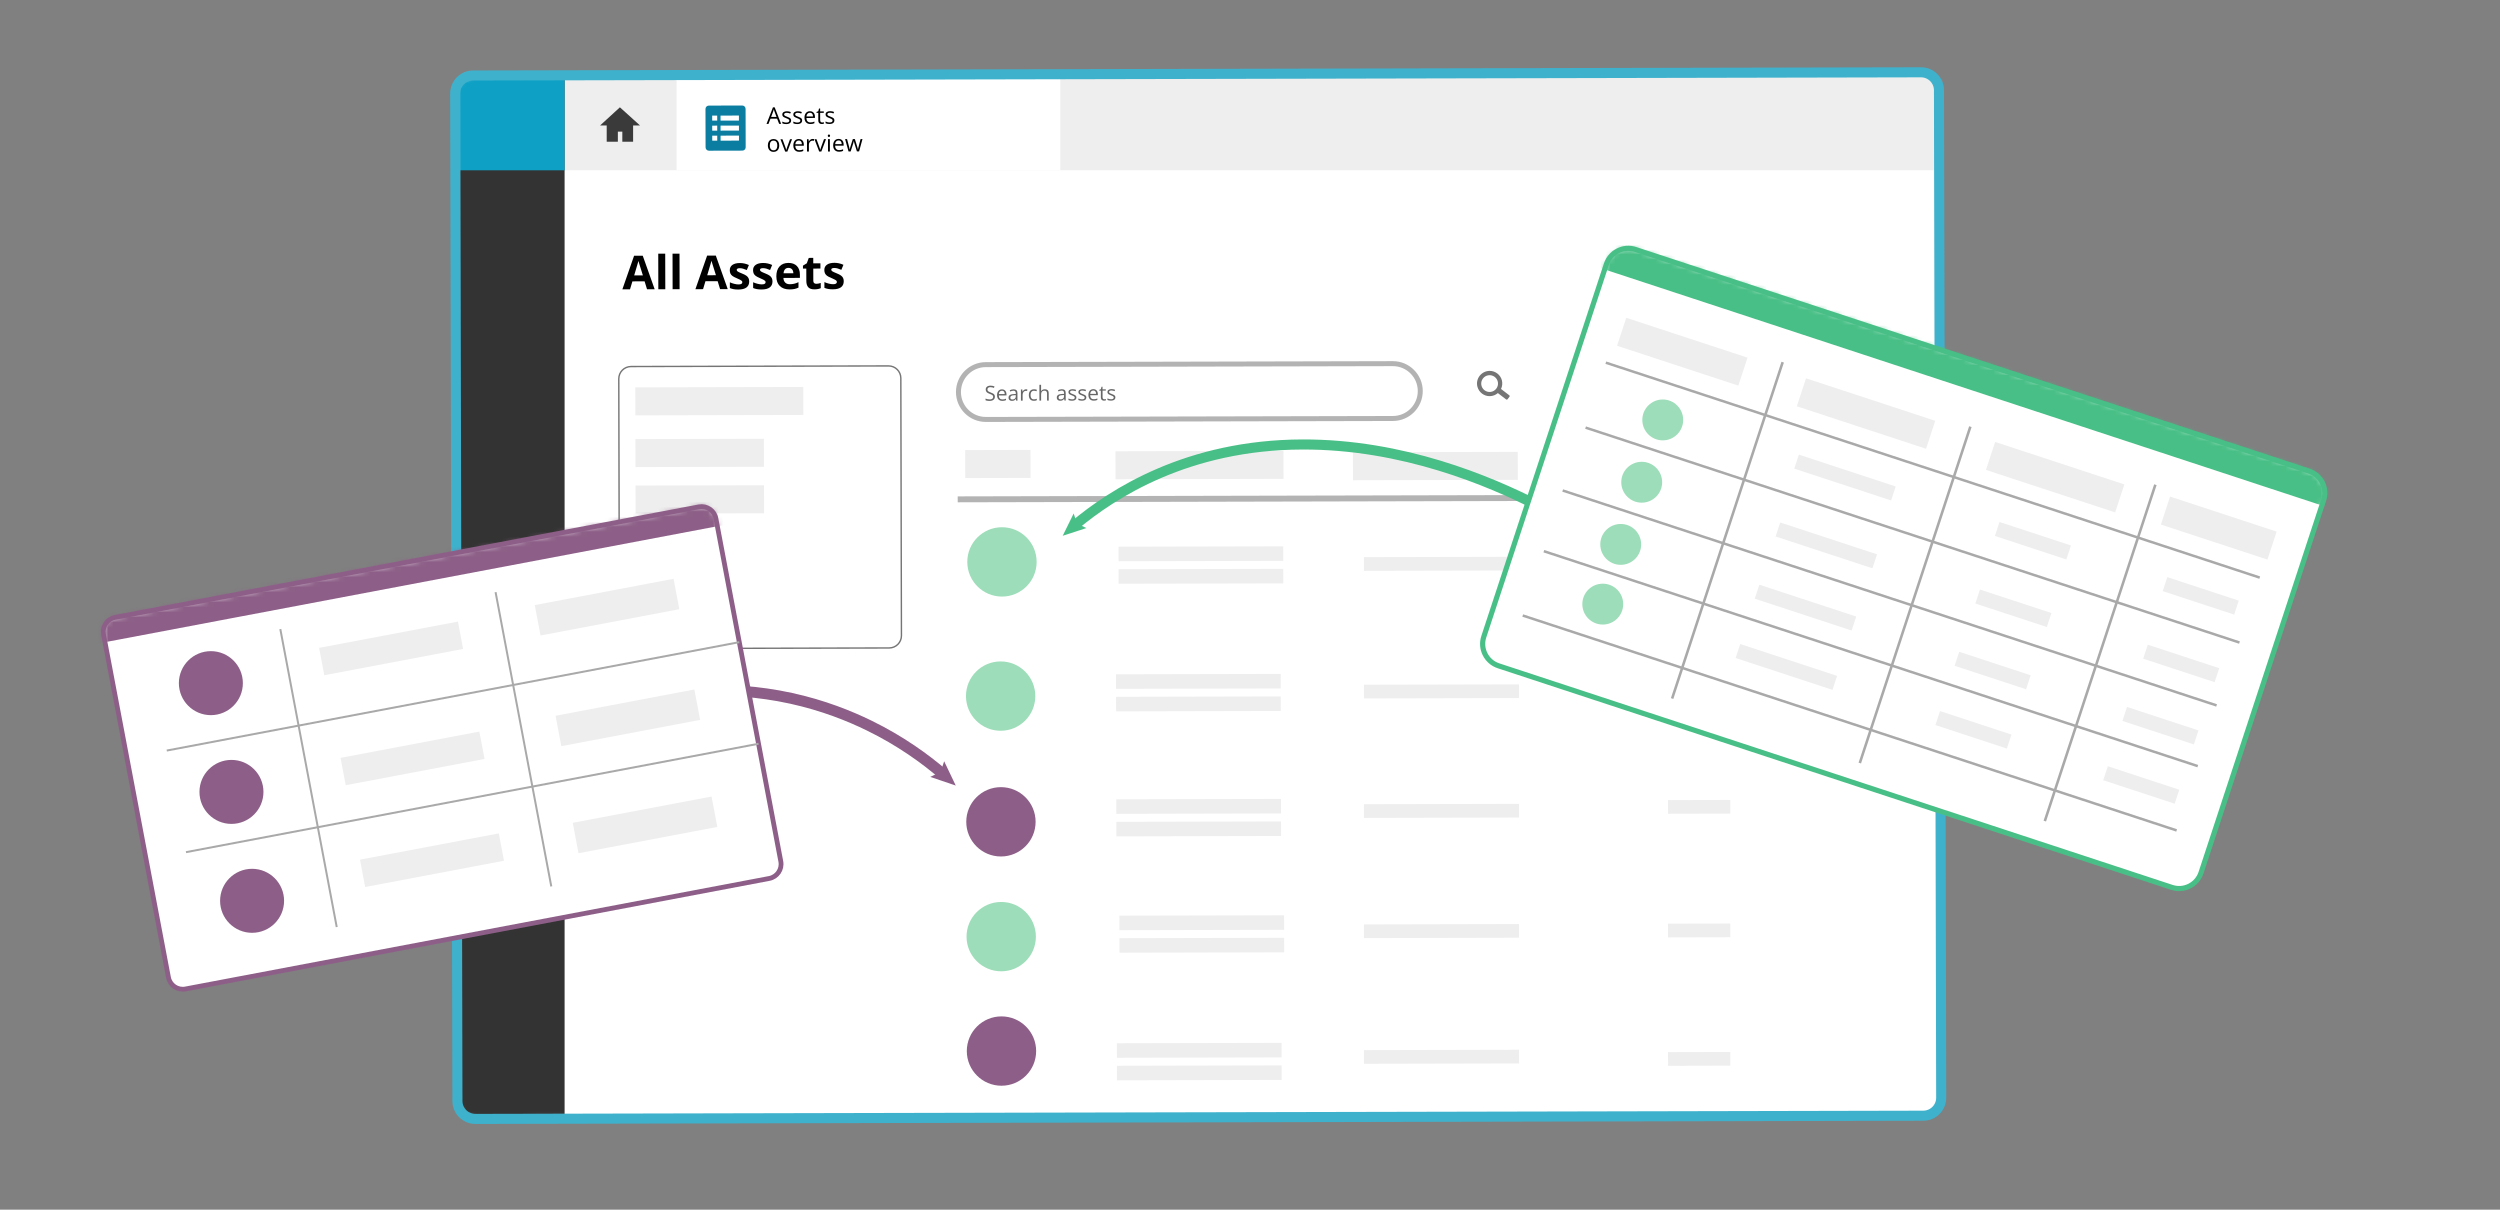 <svg width="496" height="240" viewBox="0 0 496 240" fill="none" xmlns="http://www.w3.org/2000/svg">
<rect x="0" y="0" width="496" height="240" fill="#808080" stroke="none"/>
<path d="M381.124 14.344L93.862 14.981C91.896 14.985 90.305 16.583 90.31 18.549L90.753 218.44C90.757 220.406 92.354 221.997 94.32 221.992L381.583 221.356C383.549 221.351 385.139 219.754 385.135 217.788L384.692 17.896C384.687 15.93 383.09 14.34 381.124 14.344Z" fill="white"/>
<mask id="mask0_2533_4315" style="mask-type:luminance" maskUnits="userSpaceOnUse" x="90" y="14" width="296" height="208">
<path d="M93.862 14.981L381.124 14.344C383.09 14.34 384.688 15.93 384.692 17.896L385.135 217.788C385.139 219.754 383.549 221.351 381.583 221.356L94.32 221.992C92.354 221.997 90.757 220.406 90.753 218.44L90.31 18.549C90.305 16.583 91.895 14.985 93.862 14.981Z" fill="white"/>
</mask>
<g mask="url(#mask0_2533_4315)">
<path d="M136.586 14.886L204.295 14.736C205.249 14.734 206.025 15.506 206.027 16.46L206.065 33.345L134.899 33.503L134.861 16.618C134.859 15.664 135.632 14.888 136.586 14.886Z" fill="white"/>
<path d="M470.22 15.184H111.658V33.771H470.22V15.184Z" fill="#EEEEEE"/>
<path d="M112.017 15.186H90.695V258.033H112.017V15.186Z" fill="#333333"/>
<path d="M112.017 15.2H90.695V33.787H112.017V15.2Z" fill="#0EA0C5"/>
<path d="M210.366 15.184H134.234V33.772H210.366V15.184Z" fill="white"/>
<path d="M120.37 23.837V28.118H122.583V26.116H123.468V28.118H124.078H125.608V23.837H120.37Z" fill="#3A3A3A"/>
<path d="M120.602 24.897H119.051L122.989 21.29L126.982 24.897H120.602Z" fill="#3A3A3A"/>
</g>
<path d="M381.124 14.344L93.862 14.981C91.896 14.985 90.305 16.583 90.31 18.549L90.753 218.44C90.757 220.406 92.354 221.997 94.32 221.992L381.583 221.356C383.549 221.351 385.139 219.754 385.135 217.788L384.692 17.896C384.687 15.93 383.09 14.34 381.124 14.344Z" stroke="#3EB1CC" stroke-width="2" stroke-miterlimit="10"/>
<mask id="mask1_2533_4315" style="mask-type:luminance" maskUnits="userSpaceOnUse" x="90" y="12" width="293" height="210">
<path d="M382.277 12L90.213 12.698L90.711 221.117L382.776 220.419L382.277 12Z" fill="white"/>
</mask>
<g mask="url(#mask1_2533_4315)">
<path opacity="0.9" d="M122.198 124.744C122.785 124.744 123.261 124.268 123.261 123.68C123.261 123.093 122.785 122.617 122.198 122.617C121.61 122.617 121.134 123.093 121.134 123.68C121.134 124.268 121.61 124.744 122.198 124.744Z" fill="white"/>
<path opacity="0.9" d="M125.15 124.737C125.737 124.737 126.213 124.261 126.213 123.673C126.213 123.086 125.737 122.609 125.15 122.609C124.562 122.609 124.086 123.086 124.086 123.673C124.086 124.261 124.562 124.737 125.15 124.737Z" fill="white"/>
<path opacity="0.9" d="M122.204 127.499C122.792 127.499 123.268 127.023 123.268 126.435C123.268 125.848 122.792 125.372 122.204 125.372C121.617 125.372 121.141 125.848 121.141 126.435C121.141 127.023 121.617 127.499 122.204 127.499Z" fill="white"/>
<path opacity="0.9" d="M125.157 127.492C125.744 127.492 126.22 127.016 126.22 126.429C126.22 125.841 125.744 125.365 125.157 125.365C124.569 125.365 124.093 125.841 124.093 126.429C124.093 127.016 124.569 127.492 125.157 127.492Z" fill="white"/>
<path opacity="0.9" d="M122.211 130.491C122.799 130.491 123.275 130.015 123.275 129.427C123.275 128.84 122.799 128.364 122.211 128.364C121.624 128.364 121.147 128.84 121.147 129.427C121.147 130.015 121.624 130.491 122.211 130.491Z" fill="white"/>
<path opacity="0.9" d="M125.162 130.484C125.75 130.484 126.226 130.008 126.226 129.42C126.226 128.833 125.75 128.356 125.162 128.356C124.575 128.356 124.099 128.833 124.099 129.42C124.099 130.008 124.575 130.484 125.162 130.484Z" fill="white"/>
<path opacity="0.9" d="M122.218 133.265C122.806 133.265 123.282 132.789 123.282 132.201C123.282 131.614 122.806 131.137 122.218 131.137C121.631 131.137 121.154 131.614 121.154 132.201C121.154 132.789 121.631 133.265 122.218 133.265Z" fill="white"/>
<path opacity="0.9" d="M125.169 133.258C125.757 133.258 126.233 132.782 126.233 132.194C126.233 131.607 125.757 131.131 125.169 131.131C124.582 131.131 124.105 131.607 124.105 132.194C124.105 132.782 124.582 133.258 125.169 133.258Z" fill="white"/>
<path opacity="0.9" d="M121.223 158.227C121.81 158.227 122.287 157.751 122.287 157.163C122.287 156.576 121.81 156.099 121.223 156.099C120.635 156.099 120.159 156.576 120.159 157.163C120.159 157.751 120.635 158.227 121.223 158.227Z" fill="white"/>
<path opacity="0.9" d="M124.175 158.22C124.763 158.22 125.239 157.743 125.239 157.156C125.239 156.568 124.763 156.092 124.175 156.092C123.588 156.092 123.111 156.568 123.111 157.156C123.111 157.743 123.588 158.22 124.175 158.22Z" fill="white"/>
<path opacity="0.9" d="M121.229 160.982C121.816 160.982 122.293 160.506 122.293 159.918C122.293 159.331 121.816 158.854 121.229 158.854C120.641 158.854 120.165 159.331 120.165 159.918C120.165 160.506 120.641 160.982 121.229 160.982Z" fill="white"/>
<path opacity="0.9" d="M124.181 160.975C124.768 160.975 125.245 160.499 125.245 159.911C125.245 159.324 124.768 158.847 124.181 158.847C123.593 158.847 123.117 159.324 123.117 159.911C123.117 160.499 123.593 160.975 124.181 160.975Z" fill="white"/>
<path opacity="0.9" d="M121.237 163.974C121.824 163.974 122.3 163.497 122.3 162.91C122.3 162.322 121.824 161.846 121.237 161.846C120.649 161.846 120.173 162.322 120.173 162.91C120.173 163.497 120.649 163.974 121.237 163.974Z" fill="white"/>
<path opacity="0.9" d="M124.189 163.967C124.776 163.967 125.253 163.49 125.253 162.903C125.253 162.315 124.776 161.839 124.189 161.839C123.601 161.839 123.125 162.315 123.125 162.903C123.125 163.49 123.601 163.967 124.189 163.967Z" fill="white"/>
<path opacity="0.9" d="M121.243 166.748C121.831 166.748 122.307 166.272 122.307 165.684C122.307 165.097 121.831 164.621 121.243 164.621C120.656 164.621 120.18 165.097 120.18 165.684C120.18 166.272 120.656 166.748 121.243 166.748Z" fill="white"/>
<path opacity="0.9" d="M124.196 166.741C124.783 166.741 125.259 166.265 125.259 165.677C125.259 165.09 124.783 164.614 124.196 164.614C123.608 164.614 123.132 165.09 123.132 165.677C123.132 166.265 123.608 166.741 124.196 166.741Z" fill="white"/>
<path d="M176.285 72.598L125.197 72.72C123.852 72.723 122.765 73.815 122.768 75.159L122.89 126.248C122.893 127.592 123.985 128.679 125.33 128.676L176.418 128.555C177.763 128.552 178.85 127.459 178.846 126.115L178.725 75.026C178.722 73.682 177.63 72.595 176.285 72.598Z" stroke="#757575" stroke-width="0.284" stroke-miterlimit="10"/>
<path d="M195.584 72.34L276.329 72.148C279.333 72.141 281.774 74.571 281.782 77.575C281.789 80.58 279.359 83.021 276.355 83.028L195.61 83.219C192.606 83.227 190.164 80.797 190.157 77.793C190.15 74.788 192.58 72.347 195.584 72.34Z" stroke="#B3B3B3" stroke-width="0.99" stroke-miterlimit="10"/>
<path d="M128.372 57.396L127.888 55.819L125.47 55.824L124.993 57.404L123.478 57.407L125.802 50.743L127.522 50.739L129.887 57.392L128.372 57.396ZM127.549 54.64C127.101 53.211 126.849 52.402 126.792 52.215C126.736 52.028 126.696 51.88 126.671 51.771C126.572 52.158 126.289 53.116 125.821 54.644L127.549 54.64V54.64Z" fill="black"/>
<path d="M131.996 57.388L130.613 57.391L130.596 50.332L131.979 50.329L131.996 57.388Z" fill="black"/>
<path d="M134.831 57.381L133.447 57.384L133.431 50.325L134.814 50.322L134.831 57.381Z" fill="black"/>
<path d="M142.865 57.362L142.381 55.784L139.963 55.79L139.486 57.37L137.971 57.373L140.296 50.708L142.015 50.704L144.38 57.358L142.865 57.361V57.362ZM142.042 54.606C141.594 53.176 141.342 52.368 141.285 52.181C141.229 51.993 141.189 51.845 141.164 51.736C141.065 52.123 140.781 53.081 140.313 54.609L142.042 54.605V54.606Z" fill="black"/>
<path d="M148.641 55.842C148.642 56.362 148.462 56.759 148.101 57.032C147.741 57.305 147.2 57.442 146.481 57.444C146.112 57.445 145.797 57.421 145.537 57.371C145.277 57.322 145.033 57.249 144.806 57.153L144.804 56.01C145.061 56.13 145.351 56.231 145.673 56.312C145.995 56.393 146.279 56.433 146.524 56.433C147.026 56.432 147.276 56.286 147.276 55.995C147.276 55.887 147.242 55.798 147.175 55.73C147.109 55.663 146.994 55.586 146.83 55.5C146.667 55.414 146.449 55.314 146.176 55.2C145.786 55.037 145.499 54.887 145.316 54.748C145.132 54.61 144.999 54.45 144.915 54.27C144.832 54.091 144.79 53.869 144.789 53.606C144.788 53.156 144.962 52.807 145.31 52.559C145.659 52.312 146.154 52.188 146.795 52.186C147.406 52.185 148.001 52.316 148.579 52.581L148.164 53.58C147.91 53.472 147.672 53.383 147.451 53.314C147.23 53.245 147.005 53.211 146.775 53.212C146.367 53.212 146.163 53.324 146.163 53.544C146.163 53.668 146.23 53.775 146.362 53.866C146.493 53.956 146.782 54.09 147.227 54.267C147.623 54.427 147.914 54.576 148.098 54.714C148.283 54.853 148.42 55.013 148.508 55.194C148.596 55.375 148.64 55.592 148.641 55.842L148.641 55.842Z" fill="black"/>
<path d="M153.259 55.831C153.26 56.351 153.08 56.748 152.72 57.021C152.359 57.294 151.819 57.432 151.099 57.433C150.73 57.434 150.415 57.41 150.155 57.36C149.895 57.311 149.651 57.239 149.424 57.142L149.422 55.999C149.679 56.12 149.969 56.22 150.291 56.301C150.613 56.382 150.897 56.422 151.142 56.422C151.644 56.421 151.895 56.275 151.894 55.985C151.894 55.876 151.86 55.787 151.794 55.719C151.727 55.652 151.612 55.575 151.448 55.489C151.285 55.403 151.067 55.303 150.794 55.189C150.404 55.027 150.117 54.876 149.934 54.737C149.75 54.599 149.617 54.44 149.533 54.26C149.45 54.08 149.408 53.858 149.407 53.595C149.406 53.145 149.58 52.796 149.929 52.549C150.277 52.301 150.772 52.177 151.413 52.175C152.024 52.174 152.619 52.306 153.197 52.57L152.782 53.569C152.528 53.461 152.29 53.373 152.069 53.303C151.848 53.234 151.623 53.2 151.393 53.201C150.985 53.202 150.781 53.313 150.782 53.533C150.782 53.657 150.848 53.764 150.98 53.855C151.111 53.946 151.4 54.079 151.845 54.257C152.241 54.416 152.532 54.565 152.717 54.704C152.901 54.843 153.038 55.002 153.126 55.184C153.214 55.365 153.258 55.581 153.259 55.832V55.831H153.259Z" fill="black"/>
<path d="M156.637 57.42C155.821 57.422 155.182 57.198 154.722 56.748C154.261 56.299 154.029 55.661 154.027 54.836C154.025 53.986 154.236 53.328 154.66 52.863C155.084 52.398 155.671 52.164 156.421 52.162C157.138 52.161 157.696 52.364 158.096 52.771C158.497 53.178 158.697 53.742 158.699 54.461L158.701 55.133L155.43 55.141C155.446 55.534 155.564 55.84 155.782 56.061C156 56.281 156.306 56.391 156.699 56.39C157.004 56.389 157.293 56.357 157.565 56.292C157.837 56.228 158.121 56.126 158.417 55.986L158.42 57.057C158.178 57.179 157.92 57.269 157.645 57.329C157.37 57.389 157.034 57.419 156.638 57.42H156.637ZM156.432 53.147C156.139 53.148 155.909 53.242 155.743 53.428C155.577 53.614 155.483 53.878 155.459 54.22L157.401 54.215C157.394 53.874 157.304 53.61 157.131 53.425C156.958 53.239 156.725 53.147 156.432 53.147H156.432Z" fill="black"/>
<path d="M161.965 56.305C162.206 56.304 162.497 56.251 162.835 56.144L162.838 57.174C162.493 57.329 162.07 57.407 161.568 57.408C161.015 57.409 160.611 57.27 160.358 56.991C160.105 56.712 159.978 56.293 159.976 55.733L159.97 53.288L159.308 53.29L159.307 52.705L160.067 52.24L160.464 51.168L161.349 51.166L161.351 52.246L162.771 52.243L162.774 53.282L161.354 53.285L161.36 55.73C161.36 55.926 161.416 56.071 161.526 56.165C161.637 56.258 161.783 56.305 161.965 56.304V56.305Z" fill="black"/>
<path d="M167.398 55.797C167.4 56.318 167.22 56.714 166.859 56.987C166.498 57.261 165.958 57.398 165.238 57.4C164.87 57.4 164.555 57.376 164.295 57.327C164.035 57.278 163.791 57.205 163.564 57.109L163.561 55.965C163.819 56.086 164.109 56.187 164.431 56.267C164.753 56.348 165.037 56.389 165.282 56.388C165.783 56.387 166.034 56.241 166.034 55.951C166.034 55.842 166 55.754 165.933 55.686C165.867 55.618 165.751 55.541 165.588 55.455C165.425 55.369 165.206 55.269 164.934 55.155C164.543 54.993 164.257 54.842 164.073 54.704C163.89 54.565 163.757 54.406 163.673 54.226C163.59 54.046 163.548 53.825 163.547 53.562C163.546 53.111 163.72 52.762 164.068 52.515C164.417 52.268 164.912 52.143 165.553 52.142C166.164 52.141 166.759 52.272 167.337 52.537L166.922 53.536C166.668 53.428 166.43 53.339 166.209 53.27C165.988 53.201 165.763 53.166 165.533 53.167C165.125 53.168 164.921 53.279 164.921 53.499C164.921 53.623 164.988 53.73 165.119 53.821C165.251 53.912 165.539 54.045 165.984 54.223C166.381 54.382 166.671 54.531 166.856 54.67C167.041 54.809 167.178 54.968 167.266 55.15C167.354 55.331 167.398 55.547 167.399 55.798L167.398 55.797Z" fill="black"/>
<path d="M197.385 78.716C197.385 78.891 197.342 79.04 197.256 79.163C197.169 79.286 197.048 79.38 196.892 79.445C196.736 79.51 196.553 79.543 196.341 79.543C196.23 79.543 196.124 79.539 196.024 79.528C195.925 79.518 195.833 79.502 195.75 79.483C195.667 79.463 195.593 79.438 195.53 79.409L195.529 79.079C195.63 79.121 195.754 79.159 195.899 79.195C196.044 79.23 196.196 79.247 196.355 79.247C196.503 79.247 196.628 79.227 196.73 79.187C196.832 79.147 196.91 79.089 196.963 79.015C197.016 78.94 197.042 78.85 197.042 78.745C197.042 78.644 197.019 78.56 196.975 78.492C196.93 78.424 196.856 78.363 196.753 78.307C196.65 78.251 196.51 78.192 196.332 78.129C196.207 78.085 196.097 78.037 196.001 77.984C195.905 77.931 195.825 77.871 195.76 77.804C195.696 77.737 195.647 77.659 195.613 77.57C195.58 77.481 195.564 77.38 195.563 77.266C195.563 77.108 195.603 76.973 195.682 76.861C195.762 76.748 195.873 76.662 196.015 76.601C196.156 76.541 196.32 76.511 196.504 76.51C196.661 76.51 196.807 76.525 196.941 76.554C197.075 76.583 197.197 76.623 197.309 76.672L197.203 76.967C197.097 76.923 196.984 76.886 196.865 76.857C196.746 76.828 196.623 76.813 196.497 76.813C196.37 76.813 196.264 76.832 196.177 76.869C196.09 76.907 196.024 76.959 195.978 77.026C195.933 77.094 195.91 77.174 195.911 77.267C195.911 77.37 195.933 77.457 195.977 77.525C196.021 77.593 196.091 77.654 196.187 77.707C196.283 77.76 196.411 77.815 196.57 77.873C196.744 77.935 196.891 78.002 197.012 78.072C197.134 78.142 197.226 78.229 197.29 78.33C197.353 78.431 197.385 78.56 197.385 78.716H197.385V78.716Z" fill="#666666"/>
<path d="M198.784 77.245C198.973 77.245 199.134 77.286 199.269 77.369C199.404 77.453 199.507 77.569 199.579 77.719C199.651 77.869 199.687 78.044 199.687 78.244L199.688 78.453L198.16 78.456C198.165 78.716 198.23 78.913 198.355 79.049C198.481 79.184 198.657 79.252 198.884 79.251C199.024 79.251 199.148 79.238 199.256 79.212C199.363 79.186 199.475 79.148 199.59 79.098L199.591 79.393C199.479 79.443 199.369 79.48 199.259 79.503C199.149 79.526 199.02 79.538 198.871 79.538C198.658 79.538 198.473 79.496 198.314 79.409C198.156 79.323 198.033 79.195 197.945 79.028C197.857 78.86 197.813 78.654 197.813 78.41C197.812 78.172 197.851 77.966 197.931 77.792C198.011 77.617 198.124 77.483 198.269 77.388C198.415 77.294 198.587 77.246 198.785 77.246L198.784 77.245ZM198.781 77.52C198.602 77.52 198.459 77.579 198.353 77.697C198.247 77.814 198.184 77.977 198.165 78.187L199.335 78.184C199.334 78.053 199.313 77.937 199.273 77.837C199.233 77.737 199.172 77.659 199.091 77.603C199.011 77.547 198.907 77.519 198.781 77.52Z" fill="#666666"/>
<path d="M201.08 77.244C201.344 77.243 201.54 77.302 201.668 77.42C201.796 77.538 201.86 77.727 201.861 77.987L201.865 79.49L201.62 79.491L201.555 79.164H201.539C201.477 79.245 201.413 79.312 201.346 79.367C201.278 79.421 201.201 79.463 201.113 79.491C201.025 79.519 200.917 79.532 200.789 79.533C200.655 79.533 200.535 79.51 200.431 79.463C200.326 79.416 200.244 79.345 200.184 79.25C200.124 79.154 200.094 79.034 200.094 78.887C200.093 78.666 200.18 78.496 200.355 78.378C200.529 78.259 200.796 78.194 201.154 78.182L201.535 78.165V78.03C201.534 77.839 201.493 77.705 201.411 77.629C201.328 77.552 201.213 77.514 201.063 77.514C200.947 77.514 200.837 77.532 200.733 77.566C200.628 77.6 200.528 77.64 200.434 77.686L200.331 77.431C200.43 77.38 200.544 77.336 200.673 77.299C200.802 77.263 200.938 77.245 201.081 77.244H201.08ZM201.531 78.401L201.194 78.416C200.918 78.428 200.724 78.473 200.611 78.553C200.498 78.632 200.442 78.745 200.443 78.89C200.443 79.017 200.481 79.11 200.558 79.171C200.635 79.231 200.737 79.261 200.863 79.261C201.059 79.26 201.22 79.206 201.345 79.096C201.47 78.987 201.532 78.823 201.531 78.605V78.401H201.531Z" fill="#666666"/>
<path d="M203.555 77.234C203.599 77.234 203.646 77.236 203.694 77.241C203.742 77.246 203.785 77.252 203.823 77.26L203.781 77.57C203.745 77.561 203.704 77.554 203.66 77.549C203.616 77.543 203.574 77.541 203.535 77.541C203.446 77.541 203.362 77.559 203.284 77.595C203.205 77.631 203.136 77.682 203.077 77.749C203.018 77.816 202.972 77.896 202.939 77.989C202.905 78.083 202.889 78.187 202.889 78.301L202.892 79.488L202.555 79.489L202.55 77.277L202.828 77.276L202.865 77.684H202.88C202.925 77.601 202.98 77.526 203.045 77.458C203.109 77.39 203.184 77.336 203.269 77.296C203.355 77.255 203.449 77.234 203.555 77.234Z" fill="#666666"/>
<path d="M205.13 79.523C204.93 79.523 204.755 79.483 204.603 79.401C204.451 79.32 204.332 79.195 204.247 79.027C204.162 78.859 204.118 78.647 204.118 78.392C204.118 78.124 204.162 77.905 204.251 77.734C204.34 77.564 204.463 77.438 204.62 77.355C204.777 77.272 204.956 77.231 205.157 77.231C205.267 77.231 205.374 77.241 205.477 77.263C205.58 77.285 205.664 77.313 205.73 77.347L205.63 77.627C205.563 77.601 205.485 77.577 205.396 77.555C205.308 77.534 205.226 77.524 205.149 77.524C204.996 77.524 204.868 77.557 204.767 77.624C204.666 77.69 204.59 77.787 204.54 77.915C204.489 78.043 204.464 78.2 204.465 78.387C204.465 78.566 204.49 78.718 204.54 78.845C204.589 78.971 204.663 79.067 204.761 79.134C204.858 79.2 204.98 79.233 205.127 79.233C205.244 79.233 205.35 79.22 205.444 79.195C205.538 79.17 205.623 79.14 205.7 79.106L205.7 79.405C205.626 79.443 205.544 79.472 205.453 79.493C205.363 79.513 205.255 79.523 205.13 79.524V79.523H205.13Z" fill="#666666"/>
<path d="M206.551 76.339L206.553 77.277C206.553 77.331 206.552 77.385 206.55 77.44C206.547 77.494 206.543 77.544 206.536 77.59H206.559C206.604 77.512 206.662 77.446 206.733 77.393C206.803 77.34 206.883 77.299 206.973 77.272C207.063 77.244 207.159 77.23 207.26 77.23C207.438 77.23 207.586 77.257 207.705 77.313C207.824 77.37 207.914 77.457 207.974 77.575C208.034 77.694 208.064 77.847 208.065 78.035L208.068 79.476L207.737 79.476L207.734 78.058C207.734 77.874 207.691 77.736 207.607 77.645C207.523 77.553 207.393 77.508 207.22 77.508C207.056 77.508 206.925 77.54 206.828 77.603C206.73 77.666 206.661 77.758 206.619 77.879C206.577 78 206.556 78.149 206.556 78.324L206.559 79.48L206.224 79.481L206.217 76.341L206.552 76.34L206.551 76.339Z" fill="#666666"/>
<path d="M210.653 77.221C210.917 77.221 211.113 77.28 211.241 77.397C211.369 77.516 211.434 77.705 211.434 77.964L211.438 79.468H211.194L211.128 79.141H211.112C211.05 79.222 210.986 79.29 210.919 79.345C210.851 79.399 210.774 79.441 210.686 79.468C210.598 79.496 210.49 79.51 210.362 79.51C210.228 79.51 210.108 79.487 210.004 79.441C209.9 79.394 209.817 79.323 209.758 79.227C209.697 79.132 209.667 79.011 209.667 78.864C209.666 78.644 209.753 78.474 209.928 78.355C210.103 78.236 210.369 78.171 210.727 78.16L211.108 78.143V78.007C211.107 77.817 211.066 77.683 210.984 77.606C210.902 77.53 210.786 77.492 210.637 77.492C210.521 77.492 210.411 77.51 210.306 77.543C210.201 77.577 210.102 77.617 210.007 77.663L209.904 77.409C210.003 77.357 210.117 77.313 210.247 77.277C210.376 77.24 210.511 77.222 210.654 77.221H210.653ZM211.104 78.379L210.767 78.394C210.492 78.405 210.297 78.451 210.184 78.53C210.072 78.61 210.016 78.722 210.016 78.868C210.016 78.994 210.055 79.088 210.131 79.148C210.208 79.209 210.31 79.238 210.436 79.238C210.633 79.238 210.793 79.183 210.918 79.073C211.043 78.964 211.105 78.8 211.105 78.583V78.379H211.104Z" fill="#666666"/>
<path d="M213.557 78.857C213.557 78.999 213.522 79.117 213.452 79.213C213.381 79.31 213.28 79.382 213.149 79.431C213.018 79.48 212.862 79.504 212.68 79.505C212.526 79.505 212.392 79.494 212.279 79.47C212.166 79.446 212.067 79.411 211.982 79.367L211.981 79.059C212.072 79.103 212.18 79.143 212.305 79.179C212.43 79.215 212.558 79.233 212.688 79.233C212.879 79.233 213.018 79.201 213.104 79.139C213.19 79.077 213.233 78.993 213.232 78.886C213.232 78.826 213.215 78.772 213.18 78.726C213.146 78.68 213.089 78.635 213.008 78.591C212.927 78.548 212.815 78.5 212.672 78.448C212.531 78.394 212.409 78.341 212.306 78.288C212.203 78.235 212.123 78.171 212.067 78.094C212.011 78.018 211.983 77.918 211.983 77.796C211.983 77.609 212.058 77.465 212.209 77.364C212.36 77.263 212.558 77.213 212.805 77.212C212.938 77.212 213.063 77.225 213.179 77.251C213.296 77.277 213.404 77.312 213.505 77.356L213.393 77.625C213.302 77.586 213.204 77.553 213.1 77.527C212.997 77.5 212.891 77.487 212.783 77.487C212.629 77.487 212.51 77.513 212.427 77.565C212.345 77.616 212.303 77.686 212.304 77.775C212.304 77.844 212.323 77.9 212.362 77.944C212.4 77.989 212.462 78.03 212.547 78.069C212.632 78.108 212.744 78.153 212.882 78.205C213.021 78.256 213.141 78.308 213.242 78.363C213.343 78.417 213.421 78.483 213.475 78.56C213.53 78.637 213.558 78.736 213.558 78.857L213.557 78.857Z" fill="#666666"/>
<path d="M215.528 78.852C215.528 78.994 215.493 79.113 215.422 79.209C215.352 79.305 215.251 79.378 215.12 79.427C214.989 79.475 214.833 79.5 214.651 79.5C214.496 79.501 214.362 79.489 214.25 79.465C214.137 79.441 214.038 79.407 213.953 79.363L213.952 79.054C214.042 79.098 214.15 79.138 214.275 79.174C214.401 79.21 214.529 79.228 214.659 79.228C214.85 79.228 214.988 79.196 215.074 79.134C215.161 79.072 215.203 78.988 215.203 78.882C215.203 78.821 215.185 78.767 215.151 78.721C215.117 78.675 215.059 78.63 214.978 78.586C214.897 78.543 214.786 78.495 214.643 78.443C214.502 78.389 214.379 78.336 214.276 78.284C214.173 78.23 214.094 78.166 214.038 78.089C213.982 78.013 213.954 77.913 213.953 77.791C213.953 77.604 214.028 77.46 214.179 77.359C214.33 77.259 214.529 77.208 214.775 77.208C214.908 77.208 215.033 77.22 215.15 77.246C215.266 77.272 215.375 77.307 215.476 77.352L215.364 77.62C215.272 77.581 215.174 77.549 215.071 77.522C214.967 77.495 214.862 77.482 214.754 77.482C214.599 77.482 214.481 77.508 214.398 77.559C214.316 77.611 214.274 77.681 214.274 77.77C214.274 77.838 214.294 77.895 214.332 77.939C214.371 77.984 214.432 78.025 214.518 78.064C214.602 78.103 214.714 78.148 214.853 78.2C214.991 78.251 215.111 78.304 215.212 78.358C215.313 78.412 215.391 78.478 215.446 78.555C215.501 78.632 215.528 78.731 215.529 78.852L215.528 78.852Z" fill="#666666"/>
<path d="M216.912 77.202C217.101 77.202 217.262 77.243 217.397 77.326C217.532 77.409 217.635 77.526 217.707 77.676C217.778 77.825 217.815 78.001 217.815 78.201L217.816 78.409L216.288 78.412C216.293 78.672 216.358 78.87 216.483 79.005C216.609 79.141 216.785 79.208 217.012 79.208C217.152 79.208 217.276 79.194 217.383 79.168C217.491 79.143 217.603 79.105 217.718 79.055L217.719 79.349C217.607 79.4 217.497 79.436 217.387 79.459C217.277 79.482 217.148 79.494 216.999 79.494C216.786 79.495 216.601 79.452 216.442 79.366C216.284 79.279 216.161 79.152 216.073 78.984C215.985 78.816 215.941 78.611 215.94 78.367C215.94 78.129 215.979 77.923 216.059 77.748C216.139 77.574 216.251 77.439 216.397 77.345C216.543 77.25 216.715 77.203 216.913 77.203L216.912 77.202ZM216.909 77.477C216.73 77.477 216.588 77.536 216.482 77.653C216.375 77.77 216.313 77.934 216.293 78.144L217.463 78.141C217.462 78.01 217.441 77.894 217.401 77.793C217.361 77.693 217.301 77.615 217.22 77.56C217.139 77.504 217.036 77.477 216.909 77.477Z" fill="#666666"/>
<path d="M219.101 79.215C219.156 79.215 219.213 79.21 219.27 79.201C219.328 79.191 219.375 79.18 219.412 79.166L219.412 79.427C219.373 79.444 219.319 79.459 219.25 79.471C219.18 79.484 219.113 79.49 219.047 79.49C218.93 79.49 218.824 79.47 218.728 79.429C218.632 79.388 218.556 79.319 218.499 79.221C218.441 79.123 218.412 78.987 218.412 78.813L218.409 77.502L218.094 77.502V77.339L218.41 77.207L218.542 76.726H218.744L218.745 77.239L219.393 77.237L219.394 77.499L218.746 77.501L218.749 78.803C218.749 78.941 218.781 79.045 218.846 79.113C218.91 79.182 218.995 79.216 219.101 79.215H219.101Z" fill="#666666"/>
<path d="M221.29 78.839C221.29 78.98 221.256 79.099 221.185 79.195C221.115 79.292 221.014 79.364 220.883 79.413C220.752 79.462 220.595 79.486 220.414 79.487C220.259 79.487 220.125 79.476 220.012 79.452C219.899 79.428 219.8 79.393 219.715 79.349L219.715 79.041C219.805 79.085 219.913 79.125 220.038 79.161C220.163 79.197 220.291 79.215 220.422 79.215C220.613 79.214 220.751 79.183 220.837 79.121C220.923 79.059 220.966 78.975 220.966 78.868C220.966 78.808 220.948 78.754 220.914 78.708C220.88 78.662 220.822 78.617 220.741 78.573C220.66 78.53 220.549 78.482 220.406 78.43C220.264 78.376 220.142 78.323 220.039 78.27C219.936 78.217 219.857 78.153 219.801 78.076C219.745 77.999 219.716 77.9 219.716 77.778C219.716 77.591 219.791 77.447 219.942 77.346C220.093 77.246 220.292 77.195 220.538 77.194C220.671 77.194 220.796 77.207 220.913 77.233C221.029 77.259 221.138 77.294 221.239 77.338L221.127 77.607C221.035 77.568 220.937 77.535 220.834 77.509C220.73 77.482 220.624 77.469 220.517 77.469C220.362 77.469 220.243 77.495 220.161 77.547C220.078 77.598 220.037 77.668 220.037 77.757C220.037 77.826 220.057 77.882 220.095 77.926C220.134 77.971 220.195 78.012 220.28 78.051C220.365 78.09 220.477 78.135 220.616 78.187C220.754 78.238 220.874 78.29 220.975 78.345C221.076 78.399 221.154 78.465 221.209 78.542C221.263 78.619 221.291 78.718 221.291 78.839L221.29 78.839Z" fill="#666666"/>
<path d="M142.662 133.764L142.312 132.797L140.979 132.8L140.64 133.769L140.039 133.771L141.335 130.267L141.955 130.266L143.268 133.763L142.662 133.764ZM142.161 132.306L141.832 131.358C141.808 131.294 141.775 131.194 141.732 131.058C141.69 130.921 141.66 130.821 141.645 130.758C141.602 130.953 141.54 131.167 141.458 131.399L141.145 132.309L142.161 132.306H142.161Z" fill="white"/>
<path d="M144.558 133.807C144.229 133.808 143.972 133.689 143.787 133.451C143.602 133.214 143.509 132.879 143.508 132.448C143.507 132.016 143.599 131.679 143.785 131.437C143.972 131.196 144.23 131.075 144.561 131.074C144.908 131.074 145.172 131.201 145.353 131.457H145.382C145.354 131.268 145.341 131.118 145.34 131.008L145.338 130.047L145.901 130.046L145.909 133.756L145.471 133.757L145.372 133.412H145.346C145.167 133.674 144.904 133.806 144.557 133.807H144.558V133.807ZM144.707 133.354C144.938 133.354 145.105 133.288 145.21 133.159C145.314 133.029 145.368 132.818 145.37 132.527V132.449C145.369 132.116 145.315 131.881 145.206 131.741C145.098 131.601 144.928 131.532 144.698 131.532C144.501 131.532 144.349 131.613 144.243 131.773C144.137 131.933 144.084 132.161 144.085 132.457C144.085 132.749 144.137 132.972 144.241 133.125C144.345 133.278 144.5 133.354 144.707 133.354H144.707Z" fill="white"/>
<path d="M147.601 133.8C147.272 133.801 147.015 133.683 146.83 133.444C146.645 133.206 146.552 132.872 146.551 132.441C146.55 132.009 146.642 131.672 146.828 131.43C147.015 131.189 147.273 131.068 147.604 131.067C147.95 131.067 148.215 131.194 148.396 131.449H148.425C148.397 131.26 148.383 131.111 148.383 131.001L148.381 130.04L148.944 130.039L148.952 133.749L148.514 133.75L148.415 133.405H148.389C148.21 133.667 147.947 133.799 147.6 133.8L147.601 133.8ZM147.75 133.347C147.98 133.346 148.148 133.281 148.252 133.152C148.357 133.022 148.411 132.811 148.413 132.52V132.442C148.412 132.109 148.357 131.874 148.249 131.734C148.14 131.594 147.971 131.525 147.74 131.525C147.543 131.525 147.392 131.606 147.285 131.766C147.179 131.926 147.127 132.153 147.127 132.449C147.128 132.742 147.18 132.964 147.284 133.118C147.387 133.271 147.543 133.347 147.749 133.347H147.75Z" fill="white"/>
<path d="M153.342 133.739L152.779 133.74L152.775 132.119C152.775 131.915 152.734 131.764 152.652 131.664C152.569 131.564 152.439 131.514 152.261 131.515C152.024 131.515 151.851 131.585 151.742 131.726C151.632 131.866 151.578 132.1 151.579 132.429L151.582 133.743L151.022 133.745L151.016 131.107L151.454 131.106L151.534 131.452H151.563C151.642 131.326 151.754 131.229 151.9 131.16C152.046 131.092 152.209 131.057 152.387 131.057C153.019 131.055 153.336 131.376 153.338 132.02L153.342 133.739L153.342 133.739Z" fill="white"/>
<path d="M155.274 133.782C154.864 133.783 154.543 133.664 154.311 133.425C154.079 133.187 153.963 132.858 153.962 132.438C153.961 132.007 154.067 131.668 154.281 131.421C154.495 131.174 154.79 131.051 155.165 131.05C155.513 131.049 155.788 131.154 155.991 131.365C156.194 131.576 156.295 131.866 156.296 132.237L156.297 132.54L154.539 132.544C154.548 132.8 154.618 132.997 154.748 133.134C154.879 133.271 155.062 133.339 155.299 133.339C155.455 133.339 155.6 133.323 155.734 133.293C155.868 133.263 156.012 133.214 156.166 133.145L156.167 133.601C156.031 133.666 155.893 133.713 155.753 133.74C155.613 133.767 155.453 133.781 155.274 133.782H155.274ZM155.166 131.474C154.988 131.474 154.846 131.531 154.739 131.644C154.632 131.758 154.568 131.922 154.548 132.139L155.745 132.136C155.741 131.918 155.688 131.753 155.586 131.641C155.484 131.53 155.344 131.474 155.166 131.474V131.474Z" fill="white"/>
<path d="M159.098 133.725L158.754 132.496C158.712 132.366 158.637 132.063 158.528 131.588H158.506C158.415 132.017 158.343 132.322 158.289 132.502L157.942 133.728L157.321 133.73L156.576 131.094L157.148 131.093L157.488 132.391C157.565 132.712 157.619 132.987 157.652 133.216H157.666C157.681 133.1 157.705 132.967 157.738 132.816C157.77 132.666 157.798 132.554 157.821 132.479L158.219 131.09L158.834 131.089L159.226 132.476C159.25 132.553 159.28 132.672 159.316 132.833C159.353 132.994 159.374 133.118 159.38 133.207H159.399C159.423 133.012 159.478 132.738 159.565 132.387L159.902 131.086L160.465 131.085L159.727 133.724L159.098 133.725Z" fill="white"/>
<path d="M163.511 131.502L162.868 131.504L162.873 133.716L162.31 133.718L162.305 131.505L161.871 131.506L161.87 131.243L162.304 131.071V130.899C162.302 130.587 162.375 130.356 162.521 130.206C162.667 130.055 162.89 129.98 163.191 129.979C163.388 129.979 163.582 130.011 163.773 130.075L163.626 130.5C163.487 130.456 163.355 130.434 163.23 130.434C163.102 130.434 163.01 130.474 162.952 130.553C162.894 130.632 162.866 130.75 162.866 130.907V131.079L163.511 131.077L163.512 131.502H163.511ZM163.924 130.378C163.924 130.278 163.95 130.201 164.005 130.147C164.06 130.093 164.138 130.065 164.24 130.065C164.338 130.065 164.415 130.092 164.47 130.146C164.525 130.199 164.553 130.277 164.553 130.377C164.553 130.472 164.526 130.547 164.471 130.602C164.416 130.657 164.34 130.685 164.241 130.685C164.14 130.685 164.061 130.658 164.006 130.603C163.951 130.549 163.924 130.474 163.924 130.378ZM164.525 133.712L163.965 133.714L163.959 131.076L164.519 131.075L164.525 133.712Z" fill="white"/>
<path d="M165.89 133.709L165.329 133.71L165.32 130L165.881 129.999L165.89 133.709Z" fill="white"/>
<path d="M167.671 133.3C167.807 133.3 167.944 133.278 168.081 133.234L168.082 133.656C168.02 133.683 167.94 133.706 167.842 133.725C167.745 133.743 167.643 133.752 167.538 133.753C167.007 133.754 166.741 133.475 166.74 132.915L166.737 131.494L166.377 131.495L166.376 131.247L166.762 131.041L166.951 130.482L167.297 130.481L167.298 131.068L168.049 131.066L168.05 131.491L167.299 131.492L167.302 132.904C167.302 133.039 167.336 133.139 167.404 133.203C167.472 133.267 167.56 133.299 167.67 133.299L167.671 133.3Z" fill="white"/>
<path d="M169.763 133.748C169.352 133.749 169.031 133.63 168.799 133.391C168.568 133.153 168.451 132.823 168.45 132.404C168.449 131.973 168.556 131.634 168.77 131.387C168.984 131.14 169.278 131.016 169.653 131.016C170.002 131.015 170.277 131.12 170.479 131.331C170.682 131.542 170.783 131.832 170.784 132.203L170.785 132.506L169.028 132.51C169.036 132.766 169.106 132.962 169.236 133.099C169.367 133.237 169.551 133.305 169.787 133.304C169.943 133.304 170.088 133.289 170.222 133.259C170.357 133.23 170.501 133.18 170.655 133.111L170.656 133.567C170.519 133.632 170.381 133.679 170.241 133.706C170.101 133.733 169.941 133.747 169.762 133.748H169.763V133.748ZM169.654 131.44C169.476 131.44 169.334 131.497 169.227 131.61C169.12 131.723 169.056 131.888 169.036 132.104L170.233 132.101C170.229 131.884 170.176 131.719 170.074 131.607C169.973 131.495 169.832 131.44 169.654 131.44Z" fill="white"/>
<path d="M172.755 131.008C172.868 131.008 172.961 131.016 173.034 131.031L172.98 131.554C172.9 131.535 172.818 131.526 172.732 131.526C172.508 131.526 172.327 131.6 172.188 131.746C172.049 131.893 171.98 132.083 171.98 132.316L171.984 133.695L171.423 133.696L171.417 131.059L171.856 131.058L171.931 131.523H171.96C172.047 131.365 172.16 131.24 172.301 131.147C172.441 131.055 172.593 131.008 172.755 131.008V131.008Z" fill="white"/>
<path d="M154.581 24.578L154.176 23.54L152.863 23.543L152.465 24.584L152.079 24.584L153.353 21.293L153.695 21.292L154.976 24.578L154.581 24.578ZM154.06 23.202L153.675 22.171C153.666 22.144 153.651 22.1 153.631 22.038C153.61 21.977 153.59 21.914 153.569 21.848C153.548 21.782 153.53 21.73 153.517 21.689C153.502 21.75 153.486 21.812 153.469 21.872C153.452 21.933 153.436 21.989 153.419 22.041C153.403 22.092 153.389 22.136 153.377 22.172L152.99 23.205L154.061 23.203L154.06 23.202Z" fill="black"/>
<path d="M156.959 23.901C156.959 24.058 156.921 24.19 156.843 24.297C156.764 24.404 156.653 24.484 156.507 24.538C156.362 24.592 156.188 24.619 155.986 24.62C155.814 24.62 155.666 24.607 155.54 24.581C155.415 24.554 155.305 24.516 155.211 24.467L155.21 24.124C155.31 24.173 155.43 24.218 155.569 24.258C155.708 24.298 155.85 24.318 155.995 24.317C156.207 24.317 156.36 24.282 156.456 24.213C156.551 24.144 156.599 24.051 156.599 23.933C156.599 23.866 156.579 23.806 156.541 23.755C156.503 23.704 156.439 23.654 156.349 23.605C156.259 23.557 156.135 23.504 155.977 23.446C155.82 23.387 155.684 23.328 155.57 23.269C155.456 23.21 155.367 23.139 155.305 23.053C155.243 22.968 155.212 22.858 155.211 22.722C155.211 22.514 155.294 22.355 155.462 22.243C155.63 22.131 155.85 22.075 156.124 22.075C156.271 22.075 156.41 22.088 156.539 22.117C156.668 22.146 156.789 22.185 156.901 22.234L156.777 22.532C156.675 22.489 156.567 22.453 156.452 22.423C156.336 22.394 156.219 22.379 156.1 22.379C155.928 22.379 155.796 22.408 155.705 22.465C155.613 22.522 155.567 22.6 155.568 22.699C155.568 22.775 155.589 22.838 155.632 22.887C155.675 22.936 155.743 22.982 155.837 23.025C155.932 23.068 156.056 23.119 156.21 23.177C156.364 23.233 156.497 23.291 156.609 23.352C156.721 23.412 156.807 23.485 156.868 23.571C156.929 23.656 156.959 23.766 156.959 23.901Z" fill="black"/>
<path d="M159.145 23.896C159.145 24.053 159.106 24.185 159.028 24.292C158.95 24.399 158.838 24.48 158.693 24.534C158.547 24.588 158.374 24.615 158.172 24.615C158 24.615 157.851 24.602 157.726 24.576C157.6 24.549 157.491 24.512 157.396 24.462L157.396 24.12C157.496 24.169 157.615 24.213 157.754 24.253C157.894 24.293 158.035 24.313 158.18 24.313C158.392 24.312 158.546 24.277 158.641 24.209C158.737 24.14 158.785 24.046 158.784 23.928C158.784 23.861 158.765 23.802 158.727 23.75C158.688 23.699 158.624 23.649 158.535 23.601C158.445 23.553 158.321 23.5 158.163 23.442C158.006 23.382 157.87 23.323 157.755 23.265C157.641 23.206 157.553 23.134 157.491 23.049C157.429 22.964 157.397 22.854 157.397 22.718C157.397 22.51 157.48 22.35 157.648 22.239C157.815 22.127 158.036 22.071 158.309 22.07C158.457 22.07 158.596 22.084 158.725 22.113C158.854 22.142 158.974 22.18 159.087 22.23L158.962 22.528C158.861 22.485 158.752 22.448 158.637 22.419C158.522 22.389 158.405 22.374 158.285 22.375C158.114 22.375 157.982 22.404 157.89 22.461C157.799 22.518 157.753 22.595 157.753 22.694C157.753 22.77 157.775 22.833 157.818 22.882C157.86 22.931 157.929 22.977 158.023 23.021C158.117 23.064 158.241 23.114 158.395 23.172C158.549 23.228 158.682 23.287 158.794 23.347C158.906 23.408 158.993 23.48 159.053 23.566C159.114 23.652 159.145 23.762 159.145 23.896L159.145 23.896Z" fill="black"/>
<path d="M160.685 22.064C160.894 22.064 161.073 22.109 161.223 22.201C161.372 22.294 161.487 22.423 161.566 22.589C161.646 22.756 161.686 22.95 161.686 23.172L161.687 23.403L159.991 23.407C159.996 23.695 160.069 23.915 160.208 24.065C160.347 24.216 160.543 24.291 160.795 24.29C160.95 24.29 161.088 24.276 161.207 24.247C161.327 24.218 161.45 24.176 161.579 24.12L161.579 24.447C161.455 24.503 161.333 24.543 161.211 24.569C161.089 24.595 160.946 24.608 160.78 24.608C160.544 24.609 160.338 24.561 160.162 24.465C159.987 24.37 159.85 24.228 159.753 24.042C159.655 23.855 159.606 23.627 159.605 23.357C159.605 23.092 159.649 22.863 159.737 22.67C159.826 22.476 159.951 22.327 160.113 22.222C160.274 22.117 160.465 22.064 160.684 22.064L160.685 22.064ZM160.681 22.368C160.482 22.369 160.324 22.434 160.206 22.564C160.089 22.695 160.019 22.876 159.997 23.109L161.296 23.106C161.294 22.96 161.271 22.831 161.227 22.72C161.183 22.609 161.116 22.522 161.026 22.461C160.936 22.399 160.821 22.368 160.681 22.368H160.681Z" fill="black"/>
<path d="M163.114 24.298C163.175 24.298 163.238 24.293 163.302 24.282C163.366 24.271 163.419 24.259 163.459 24.244L163.46 24.533C163.416 24.552 163.356 24.569 163.279 24.582C163.202 24.596 163.127 24.603 163.054 24.603C162.924 24.603 162.806 24.581 162.7 24.536C162.594 24.491 162.509 24.413 162.445 24.304C162.382 24.196 162.349 24.045 162.349 23.852L162.346 22.396L161.996 22.397V22.215L162.347 22.069L162.494 21.536L162.717 21.535L162.719 22.104L163.438 22.102L163.438 22.394L162.719 22.395L162.723 23.84C162.723 23.994 162.759 24.109 162.83 24.185C162.901 24.261 162.995 24.299 163.113 24.299L163.114 24.298Z" fill="black"/>
<path d="M165.543 23.881C165.543 24.037 165.505 24.17 165.427 24.276C165.348 24.384 165.237 24.464 165.091 24.518C164.946 24.572 164.772 24.6 164.57 24.6C164.398 24.6 164.25 24.587 164.124 24.561C163.999 24.534 163.889 24.496 163.795 24.447L163.794 24.104C163.894 24.153 164.014 24.198 164.153 24.238C164.292 24.278 164.434 24.298 164.579 24.297C164.791 24.297 164.944 24.262 165.04 24.194C165.135 24.125 165.183 24.031 165.183 23.913C165.183 23.846 165.163 23.786 165.125 23.735C165.087 23.683 165.023 23.634 164.933 23.585C164.843 23.537 164.719 23.484 164.561 23.426C164.404 23.367 164.268 23.308 164.154 23.249C164.04 23.19 163.951 23.119 163.889 23.034C163.827 22.948 163.796 22.838 163.795 22.702C163.795 22.494 163.878 22.335 164.046 22.223C164.214 22.112 164.434 22.056 164.708 22.055C164.855 22.055 164.994 22.069 165.123 22.097C165.252 22.126 165.373 22.165 165.485 22.214L165.361 22.512C165.259 22.469 165.151 22.433 165.036 22.404C164.92 22.374 164.803 22.359 164.684 22.36C164.512 22.36 164.38 22.389 164.289 22.446C164.197 22.503 164.151 22.58 164.152 22.679C164.152 22.755 164.173 22.818 164.216 22.867C164.259 22.916 164.327 22.962 164.421 23.006C164.516 23.049 164.64 23.099 164.794 23.157C164.948 23.213 165.081 23.271 165.193 23.332C165.305 23.393 165.391 23.465 165.452 23.551C165.513 23.637 165.543 23.747 165.543 23.881V23.881H165.543Z" fill="black"/>
<path d="M154.598 28.852C154.598 29.053 154.573 29.233 154.521 29.392C154.469 29.55 154.394 29.684 154.296 29.793C154.197 29.902 154.079 29.986 153.939 30.044C153.8 30.102 153.642 30.131 153.466 30.131C153.301 30.132 153.151 30.103 153.014 30.046C152.877 29.989 152.759 29.906 152.66 29.797C152.56 29.688 152.483 29.555 152.428 29.397C152.373 29.238 152.345 29.058 152.345 28.857C152.344 28.588 152.389 28.359 152.48 28.17C152.57 27.981 152.7 27.836 152.87 27.736C153.039 27.637 153.241 27.587 153.475 27.586C153.699 27.586 153.895 27.635 154.064 27.735C154.232 27.834 154.363 27.979 154.456 28.167C154.55 28.355 154.597 28.584 154.598 28.851V28.852ZM152.73 28.856C152.73 29.053 152.757 29.224 152.809 29.369C152.862 29.514 152.943 29.625 153.052 29.704C153.161 29.783 153.302 29.823 153.474 29.822C153.644 29.822 153.784 29.782 153.893 29.702C154.003 29.622 154.084 29.511 154.136 29.365C154.187 29.22 154.213 29.049 154.213 28.852C154.213 28.657 154.186 28.488 154.133 28.345C154.081 28.203 154 28.093 153.891 28.015C153.781 27.938 153.64 27.899 153.467 27.9C153.212 27.901 153.025 27.985 152.907 28.155C152.788 28.323 152.73 28.558 152.73 28.856L152.73 28.856Z" fill="black"/>
<path d="M155.783 30.081L154.846 27.628L155.244 27.627L155.788 29.111C155.825 29.212 155.864 29.324 155.903 29.447C155.942 29.569 155.969 29.668 155.984 29.743H155.999C156.017 29.668 156.047 29.569 156.088 29.445C156.13 29.322 156.168 29.21 156.202 29.11L156.738 27.624L157.137 27.623L156.208 30.08L155.783 30.081L155.783 30.081Z" fill="black"/>
<path d="M158.475 27.575C158.684 27.574 158.863 27.62 159.013 27.712C159.162 27.805 159.277 27.934 159.356 28.1C159.436 28.267 159.476 28.461 159.476 28.683L159.477 28.914L157.781 28.918C157.786 29.206 157.859 29.426 157.998 29.576C158.137 29.727 158.333 29.802 158.585 29.801C158.741 29.801 158.878 29.786 158.997 29.758C159.117 29.729 159.241 29.687 159.369 29.631L159.369 29.959C159.245 30.014 159.123 30.055 159.001 30.08C158.879 30.106 158.736 30.119 158.57 30.119C158.334 30.12 158.128 30.072 157.952 29.976C157.777 29.881 157.64 29.739 157.543 29.553C157.445 29.366 157.396 29.138 157.396 28.868C157.395 28.603 157.439 28.374 157.527 28.18C157.616 27.987 157.741 27.837 157.903 27.733C158.064 27.628 158.255 27.575 158.474 27.575H158.475ZM158.471 27.879C158.273 27.88 158.114 27.945 157.997 28.075C157.879 28.206 157.809 28.387 157.787 28.62L159.087 28.617C159.085 28.471 159.062 28.342 159.018 28.231C158.973 28.12 158.906 28.034 158.817 27.971C158.727 27.91 158.612 27.879 158.471 27.879Z" fill="black"/>
<path d="M161.222 27.568C161.271 27.568 161.323 27.571 161.377 27.576C161.43 27.581 161.478 27.588 161.52 27.596L161.474 27.942C161.433 27.931 161.389 27.923 161.339 27.918C161.29 27.912 161.244 27.909 161.2 27.909C161.102 27.909 161.009 27.929 160.922 27.969C160.834 28.009 160.758 28.066 160.693 28.14C160.627 28.214 160.576 28.303 160.538 28.407C160.501 28.511 160.483 28.626 160.483 28.753L160.486 30.07L160.112 30.071L160.106 27.616L160.416 27.616L160.457 28.068H160.472C160.523 27.977 160.584 27.893 160.656 27.818C160.727 27.742 160.81 27.682 160.905 27.637C161 27.592 161.105 27.569 161.222 27.568Z" fill="black"/>
<path d="M162.527 30.065L161.59 27.612L161.989 27.611L162.532 29.095C162.569 29.196 162.608 29.308 162.647 29.431C162.686 29.553 162.713 29.652 162.728 29.726H162.744C162.761 29.652 162.791 29.553 162.833 29.43C162.874 29.306 162.912 29.195 162.946 29.094L163.482 27.608L163.881 27.607L162.953 30.064L162.527 30.065H162.527Z" fill="black"/>
<path d="M164.461 26.686C164.522 26.686 164.575 26.706 164.619 26.746C164.663 26.785 164.685 26.847 164.686 26.93C164.686 27.012 164.664 27.074 164.62 27.114C164.576 27.155 164.523 27.175 164.462 27.175C164.398 27.175 164.344 27.155 164.302 27.115C164.259 27.075 164.238 27.014 164.237 26.931C164.237 26.848 164.258 26.786 164.301 26.746C164.343 26.707 164.397 26.686 164.461 26.686ZM164.644 27.605L164.65 30.06L164.278 30.061L164.273 27.606L164.644 27.605Z" fill="black"/>
<path d="M166.375 27.556C166.584 27.556 166.764 27.602 166.913 27.694C167.063 27.786 167.177 27.916 167.257 28.081C167.336 28.248 167.377 28.442 167.377 28.665L167.377 28.896L165.682 28.9C165.687 29.188 165.759 29.407 165.898 29.558C166.037 29.708 166.233 29.783 166.486 29.782C166.641 29.782 166.778 29.768 166.898 29.739C167.017 29.711 167.141 29.668 167.269 29.613L167.27 29.94C167.146 29.995 167.023 30.036 166.901 30.062C166.78 30.087 166.636 30.101 166.47 30.101C166.234 30.102 166.029 30.054 165.853 29.958C165.677 29.862 165.541 29.721 165.443 29.534C165.346 29.348 165.297 29.119 165.296 28.849C165.295 28.585 165.339 28.356 165.428 28.162C165.516 27.968 165.641 27.819 165.803 27.714C165.965 27.609 166.155 27.557 166.375 27.556L166.375 27.556ZM166.372 27.861C166.173 27.861 166.015 27.927 165.897 28.057C165.779 28.187 165.71 28.369 165.688 28.602L166.987 28.599C166.985 28.452 166.962 28.324 166.918 28.212C166.874 28.102 166.807 28.015 166.717 27.953C166.627 27.892 166.512 27.861 166.372 27.861Z" fill="black"/>
<path d="M170.012 30.043L169.572 28.615C169.552 28.554 169.534 28.494 169.516 28.435C169.499 28.376 169.483 28.319 169.469 28.264C169.454 28.21 169.441 28.159 169.43 28.112C169.419 28.065 169.409 28.024 169.402 27.99H169.386C169.38 28.024 169.372 28.065 169.362 28.113C169.351 28.16 169.339 28.211 169.325 28.266C169.311 28.321 169.296 28.379 169.28 28.44C169.263 28.5 169.245 28.561 169.224 28.623L168.77 30.046L168.351 30.047L167.669 27.593L168.054 27.593L168.412 28.947C168.436 29.037 168.459 29.125 168.481 29.213C168.503 29.3 168.521 29.382 168.537 29.459C168.553 29.536 168.565 29.602 168.573 29.66H168.59C168.599 29.622 168.609 29.577 168.62 29.525C168.631 29.472 168.644 29.417 168.658 29.358C168.672 29.299 168.687 29.24 168.704 29.18C168.72 29.122 168.736 29.066 168.752 29.014L169.202 27.59L169.603 27.589L170.043 29.008C170.065 29.08 170.087 29.155 170.109 29.232C170.131 29.31 170.151 29.385 170.169 29.457C170.187 29.53 170.2 29.594 170.208 29.651H170.226C170.231 29.6 170.242 29.537 170.259 29.462C170.275 29.388 170.294 29.306 170.316 29.216C170.337 29.127 170.36 29.035 170.383 28.943L170.738 27.586L171.117 27.586L170.444 30.043L170.012 30.044V30.043Z" fill="black"/>
<path d="M147.259 20.935L140.629 20.95C140.263 20.951 139.967 21.249 139.968 21.615L139.986 29.24C139.987 29.606 140.284 29.902 140.651 29.901L147.281 29.885C147.647 29.884 147.943 29.587 147.942 29.221L147.924 21.596C147.923 21.23 147.626 20.934 147.259 20.935ZM142.303 27.908L141.309 27.911L141.307 26.916L142.301 26.914L142.303 27.908ZM142.299 25.919L141.304 25.921L141.302 24.927L142.296 24.925L142.299 25.919ZM142.294 23.93L141.299 23.932L141.297 22.938L142.292 22.936L142.294 23.93ZM146.613 27.898L142.966 27.907L142.964 26.912L146.611 26.904L146.613 27.898ZM146.608 25.909L142.962 25.918L142.959 24.923L146.606 24.915L146.608 25.909ZM146.604 23.92L142.957 23.929L142.955 22.934L146.601 22.925L146.604 23.92Z" fill="#0A7DA0"/>
<path d="M190.009 99.07L385.445 98.606" stroke="#B3B3B3" stroke-width="1.175" stroke-miterlimit="10"/>
<path d="M198.79 118.36C202.589 118.36 205.669 115.28 205.669 111.481C205.669 107.682 202.589 104.602 198.79 104.602C194.991 104.602 191.911 107.682 191.911 111.481C191.911 115.28 194.991 118.36 198.79 118.36Z" fill="#9DDDB9"/>
<path d="M198.527 144.985C202.327 144.985 205.406 141.905 205.406 138.106C205.406 134.307 202.327 131.227 198.527 131.227C194.728 131.227 191.648 134.307 191.648 138.106C191.648 141.905 194.728 144.985 198.527 144.985Z" fill="#9DDDB9"/>
<path d="M198.641 192.708C202.44 192.708 205.52 189.628 205.52 185.829C205.52 182.03 202.44 178.95 198.641 178.95C194.842 178.95 191.762 182.03 191.762 185.829C191.762 189.628 194.842 192.708 198.641 192.708Z" fill="#9DDDB9"/>
<path d="M254.589 108.39L221.917 108.467L221.924 111.35L254.595 111.272L254.589 108.39Z" fill="#EEEEEE"/>
<path d="M204.448 89.264L191.487 89.295L191.5 94.849L204.462 94.819L204.448 89.264Z" fill="#EEEEEE"/>
<path d="M254.636 89.451L221.311 89.531L221.324 95.085L254.649 95.006L254.636 89.451Z" fill="#EEEEEE"/>
<path d="M159.369 76.773L126.044 76.852L126.057 82.407L159.382 82.328L159.369 76.773Z" fill="#EEEEEE"/>
<path d="M151.556 87.052L126.068 87.113L126.082 92.668L151.569 92.607L151.556 87.052Z" fill="#EEEEEE"/>
<path d="M151.578 96.271L126.09 96.332L126.103 101.886L151.591 101.826L151.578 96.271Z" fill="#EEEEEE"/>
<path d="M301.126 89.648L268.422 89.725L268.435 95.28L301.139 95.202L301.126 89.648Z" fill="#EEEEEE"/>
<path d="M348.045 89.823L330.072 89.866L330.085 95.421L348.058 95.378L348.045 89.823Z" fill="#EEEEEE"/>
<path d="M254.598 112.859L221.927 112.936L221.934 115.819L254.605 115.741L254.598 112.859Z" fill="#EEEEEE"/>
<path d="M301.378 110.466L270.603 110.539L270.609 113.255L301.384 113.181L301.378 110.466Z" fill="#EEEEEE"/>
<path d="M301.378 135.779L270.603 135.852L270.609 138.567L301.384 138.494L301.378 135.779Z" fill="#EEEEEE"/>
<path d="M301.378 159.484L270.603 159.557L270.609 162.273L301.384 162.2L301.378 159.484Z" fill="#EEEEEE"/>
<path d="M301.378 183.331L270.603 183.404L270.609 186.119L301.384 186.046L301.378 183.331Z" fill="#EEEEEE"/>
<path d="M301.378 208.27L270.603 208.343L270.609 211.058L301.384 210.985L301.378 208.27Z" fill="#EEEEEE"/>
<path d="M343.287 110.34L330.934 110.37L330.94 113.085L343.293 113.056L343.287 110.34Z" fill="#EEEEEE"/>
<path d="M343.287 135.132L330.934 135.161L330.94 137.876L343.293 137.847L343.287 135.132Z" fill="#EEEEEE"/>
<path d="M343.286 158.708L330.933 158.738L330.939 161.453L343.292 161.423L343.286 158.708Z" fill="#EEEEEE"/>
<path d="M343.286 183.23L330.933 183.259L330.939 185.975L343.292 185.945L343.286 183.23Z" fill="#EEEEEE"/>
<path d="M343.287 208.712L330.934 208.741L330.94 211.457L343.293 211.427L343.287 208.712Z" fill="#EEEEEE"/>
<path d="M254.087 133.703L221.415 133.781L221.422 136.664L254.093 136.586L254.087 133.703Z" fill="#EEEEEE"/>
<path d="M254.098 138.172L221.427 138.25L221.434 141.133L254.105 141.055L254.098 138.172Z" fill="#EEEEEE"/>
<path d="M254.145 158.506L221.474 158.583L221.48 161.466L254.152 161.388L254.145 158.506Z" fill="#EEEEEE"/>
<path d="M254.156 162.975L221.484 163.052L221.491 165.935L254.163 165.857L254.156 162.975Z" fill="#EEEEEE"/>
<path d="M254.761 181.59L222.09 181.667L222.097 184.55L254.768 184.472L254.761 181.59Z" fill="#EEEEEE"/>
<path d="M254.772 186.059L222.101 186.136L222.107 189.019L254.779 188.941L254.772 186.059Z" fill="#EEEEEE"/>
<path d="M254.261 206.903L221.59 206.981L221.597 209.864L254.268 209.786L254.261 206.903Z" fill="#EEEEEE"/>
<path d="M254.272 211.373L221.601 211.45L221.607 214.333L254.279 214.255L254.272 211.373Z" fill="#EEEEEE"/>
<path d="M198.586 169.927C202.385 169.927 205.465 166.847 205.465 163.048C205.465 159.249 202.385 156.169 198.586 156.169C194.787 156.169 191.707 159.249 191.707 163.048C191.707 166.847 194.787 169.927 198.586 169.927Z" fill="#8D5F88"/>
<path d="M198.693 215.409C202.493 215.409 205.572 212.329 205.572 208.53C205.572 204.731 202.493 201.651 198.693 201.651C194.894 201.651 191.814 204.731 191.814 208.53C191.814 212.329 194.894 215.409 198.693 215.409Z" fill="#8D5F88"/>
</g>
<path d="M299.44 78.424L297.803 77.169C298.05 76.653 298.121 76.076 297.977 75.465C297.706 74.366 296.677 73.577 295.542 73.58C293.886 73.61 292.703 75.153 293.122 76.737C293.414 77.833 294.443 78.622 295.575 78.599C296.203 78.579 296.741 78.36 297.176 77.988L298.812 79.243C298.906 79.314 299.03 79.298 299.102 79.204L299.478 78.713C299.55 78.62 299.534 78.496 299.44 78.424L299.44 78.424ZM293.887 76.321C293.767 75.412 294.412 74.57 295.321 74.45C296.23 74.33 297.072 74.975 297.192 75.884C297.312 76.792 296.667 77.635 295.758 77.754C294.849 77.875 294.007 77.229 293.887 76.321Z" fill="#757575"/>
<path d="M305.003 100.265C295.502 95.422 278.302 88.112 258.363 88.184C235.613 88.266 220.736 97.917 213.163 104.261" stroke="#48BF86" stroke-width="2" stroke-miterlimit="10" stroke-linecap="round"/>
<path d="M213.017 101.872L213.658 103.854L215.53 104.769L210.84 106.298L213.017 101.872Z" fill="#48BF86"/>
<path d="M126.463 138.825C132.553 137.392 143.654 135.639 156.965 138.548C163.361 139.945 168.622 142.085 172.412 143.936C178.668 146.99 183.55 150.543 187.134 153.617" stroke="#8D5F88" stroke-width="2.166" stroke-miterlimit="10" stroke-linecap="round"/>
<path d="M184.563 154.137L186.602 153.171L187.323 151.033L189.622 155.855L184.563 154.137Z" fill="#8D5F88"/>
<path d="M318.707 52.414L294.388 126.32C293.598 128.72 294.904 131.306 297.304 132.096L430.911 176.06C433.311 176.85 435.897 175.544 436.687 173.144L461.006 99.239C461.795 96.838 460.49 94.252 458.09 93.462L324.483 49.498C322.083 48.709 319.497 50.014 318.707 52.414Z" fill="white"/>
<mask id="mask2_2533_4315" style="mask-type:luminance" maskUnits="userSpaceOnUse" x="294" y="49" width="168" height="128">
<path d="M294.388 126.32L318.707 52.414C319.497 50.014 322.083 48.709 324.483 49.499L458.09 93.462C460.49 94.252 461.796 96.838 461.006 99.239L436.687 173.144C435.897 175.544 433.311 176.85 430.91 176.06L297.304 132.096C294.903 131.306 293.598 128.72 294.388 126.32Z" fill="white"/>
</mask>
<g mask="url(#mask2_2533_4315)">
<path d="M469.373 96.491L318.355 46.797L316.537 52.322L321.126 53.832L467.556 102.016L469.373 96.491Z" fill="#48BF86" stroke="#48BF86" stroke-width="1.024" stroke-miterlimit="10"/>
</g>
<path d="M318.707 52.414L294.388 126.32C293.598 128.72 294.904 131.306 297.304 132.096L430.911 176.06C433.311 176.85 435.897 175.544 436.687 173.144L461.006 99.239C461.795 96.838 460.49 94.252 458.09 93.462L324.483 49.498C322.083 48.709 319.497 50.014 318.707 52.414Z" stroke="#48BF86" stroke-width="1.024" stroke-miterlimit="10"/>
<path d="M353.685 71.851L331.748 138.591" stroke="#A9A9A9" stroke-width="0.514" stroke-miterlimit="10"/>
<path d="M390.922 84.647L368.984 151.387" stroke="#A9A9A9" stroke-width="0.514" stroke-miterlimit="10"/>
<path d="M427.628 96.165L405.69 162.905" stroke="#A9A9A9" stroke-width="0.514" stroke-miterlimit="10"/>
<path d="M448.333 114.598L318.594 71.956" stroke="#A9A9A9" stroke-width="0.503" stroke-miterlimit="10"/>
<path d="M444.314 127.481L314.575 84.838" stroke="#A9A9A9" stroke-width="0.503" stroke-miterlimit="10"/>
<path d="M439.773 139.958L310.034 97.315" stroke="#A9A9A9" stroke-width="0.503" stroke-miterlimit="10"/>
<path d="M436.04 152L306.301 109.357" stroke="#A9A9A9" stroke-width="0.503" stroke-miterlimit="10"/>
<path d="M431.845 164.76L302.105 122.118" stroke="#A9A9A9" stroke-width="0.503" stroke-miterlimit="10"/>
<path d="M322.648 63.048L320.823 68.598L344.885 76.509L346.71 70.959L322.648 63.048Z" fill="#EEEEEE"/>
<path d="M396.7 103.561L395.787 106.336L409.965 110.997L410.877 108.222L396.7 103.561Z" fill="#EEEEEE"/>
<path d="M356.893 90.201L355.98 92.976L375.197 99.294L376.11 96.519L356.893 90.201Z" fill="#EEEEEE"/>
<path d="M392.825 116.966L391.912 119.741L406.09 124.402L407.002 121.627L392.825 116.966Z" fill="#EEEEEE"/>
<path d="M353.19 103.662L352.277 106.437L371.494 112.755L372.407 109.98L353.19 103.662Z" fill="#EEEEEE"/>
<path d="M388.707 129.315L387.795 132.09L401.972 136.751L402.885 133.976L388.707 129.315Z" fill="#EEEEEE"/>
<path d="M349.055 116.005L348.143 118.781L367.36 125.098L368.272 122.323L349.055 116.005Z" fill="#EEEEEE"/>
<path d="M384.898 141.079L383.985 143.854L398.163 148.516L399.075 145.74L384.898 141.079Z" fill="#EEEEEE"/>
<path d="M429.993 114.504L429.081 117.279L443.259 121.94L444.171 119.165L429.993 114.504Z" fill="#EEEEEE"/>
<path d="M426.118 127.908L425.206 130.684L439.384 135.345L440.296 132.569L426.118 127.908Z" fill="#EEEEEE"/>
<path d="M422 140.258L421.088 143.033L435.265 147.694L436.178 144.919L422 140.258Z" fill="#EEEEEE"/>
<path d="M418.192 152.022L417.279 154.797L431.457 159.458L432.369 156.683L418.192 152.022Z" fill="#EEEEEE"/>
<path d="M345.263 127.776L344.351 130.552L363.568 136.869L364.48 134.094L345.263 127.776Z" fill="#EEEEEE"/>
<path d="M358.315 75.058L356.49 80.609L382.127 89.037L383.952 83.487L358.315 75.058Z" fill="#EEEEEE"/>
<path d="M395.837 87.681L394.013 93.231L419.649 101.659L421.474 96.109L395.837 87.681Z" fill="#EEEEEE"/>
<path d="M430.543 98.521L428.719 104.071L449.863 111.022L451.687 105.472L430.543 98.521Z" fill="#EEEEEE"/>
<path d="M329.89 87.368C332.129 87.368 333.944 85.552 333.944 83.313C333.944 81.074 332.129 79.258 329.89 79.258C327.65 79.258 325.835 81.074 325.835 83.313C325.835 85.552 327.65 87.368 329.89 87.368Z" fill="#9DDDB9"/>
<path d="M325.715 99.73C327.954 99.73 329.77 97.914 329.77 95.675C329.77 93.436 327.954 91.62 325.715 91.62C323.476 91.62 321.66 93.436 321.66 95.675C321.66 97.914 323.476 99.73 325.715 99.73Z" fill="#9DDDB9"/>
<path d="M321.551 112.063C323.79 112.063 325.606 110.248 325.606 108.009C325.606 105.769 323.79 103.954 321.551 103.954C319.311 103.954 317.496 105.769 317.496 108.009C317.496 110.248 319.311 112.063 321.551 112.063Z" fill="#9DDDB9"/>
<path d="M317.989 123.911C320.229 123.911 322.044 122.096 322.044 119.856C322.044 117.617 320.229 115.802 317.989 115.802C315.75 115.802 313.935 117.617 313.935 119.856C313.935 122.096 315.75 123.911 317.989 123.911Z" fill="#9DDDB9"/>
<path d="M138.654 100.56L22.84 122.487C21.272 122.784 20.241 124.296 20.538 125.865L33.421 193.912C33.718 195.48 35.23 196.511 36.799 196.214L152.613 174.287C154.181 173.99 155.212 172.478 154.915 170.909L142.032 102.862C141.735 101.294 140.222 100.263 138.654 100.56Z" fill="white"/>
<mask id="mask3_2533_4315" style="mask-type:luminance" maskUnits="userSpaceOnUse" x="20" y="100" width="135" height="97">
<path d="M22.84 122.487L138.653 100.56C140.222 100.262 141.734 101.294 142.031 102.862L154.915 170.909C155.212 172.477 154.181 173.99 152.612 174.287L36.799 196.214C35.23 196.511 33.718 195.48 33.421 193.912L20.537 125.865C20.24 124.296 21.271 122.784 22.84 122.487Z" fill="white"/>
</mask>
<g mask="url(#mask3_2533_4315)">
<path d="M147.59 97.993L17.434 122.635L18.335 127.397L148.492 102.754L147.59 97.993Z" fill="#8D5F88" stroke="#8D5F88" stroke-width="0.954" stroke-miterlimit="10"/>
</g>
<path d="M138.654 100.56L22.84 122.487C21.272 122.784 20.241 124.296 20.538 125.865L33.421 193.912C33.718 195.48 35.23 196.511 36.799 196.214L152.613 174.287C154.181 173.99 155.212 172.478 154.915 170.909L142.032 102.862C141.735 101.294 140.222 100.263 138.654 100.56Z" stroke="#8D5F88" stroke-width="0.954" stroke-miterlimit="10"/>
<path d="M98.321 117.483L109.376 175.869" stroke="#A9A9A9" stroke-width="0.397" stroke-miterlimit="10"/>
<path d="M55.615 124.812L66.808 183.929" stroke="#A9A9A9" stroke-width="0.397" stroke-miterlimit="10"/>
<path d="M146.678 127.403L33.082 148.91" stroke="#A9A9A9" stroke-width="0.397" stroke-miterlimit="10"/>
<path d="M150.495 147.56L36.899 169.068" stroke="#A9A9A9" stroke-width="0.397" stroke-miterlimit="10"/>
<path d="M90.855 123.322L63.313 128.536L64.341 133.964L91.883 128.749L90.855 123.322Z" fill="#EEEEEE"/>
<path d="M95.105 145.144L67.564 150.358L68.591 155.786L96.133 150.571L95.105 145.144Z" fill="#EEEEEE"/>
<path d="M98.963 165.342L71.421 170.556L72.448 175.983L99.99 170.769L98.963 165.342Z" fill="#EEEEEE"/>
<path d="M41.837 141.886C45.344 141.886 48.186 139.044 48.186 135.537C48.186 132.031 45.344 129.188 41.837 129.188C38.331 129.188 35.488 132.031 35.488 135.537C35.488 139.044 38.331 141.886 41.837 141.886Z" fill="#8D5F88"/>
<path d="M45.922 163.463C49.428 163.463 52.271 160.62 52.271 157.114C52.271 153.607 49.428 150.765 45.922 150.765C42.416 150.765 39.573 153.607 39.573 157.114C39.573 160.62 42.416 163.463 45.922 163.463Z" fill="#8D5F88"/>
<path d="M50.014 185.07C53.52 185.07 56.363 182.227 56.363 178.721C56.363 175.214 53.52 172.372 50.014 172.372C46.508 172.372 43.665 175.214 43.665 178.721C43.665 182.227 46.508 185.07 50.014 185.07Z" fill="#8D5F88"/>
<path d="M133.637 114.833L106.096 120.047L107.238 126.079L134.779 120.864L133.637 114.833Z" fill="#EEEEEE"/>
<path d="M137.762 136.792L110.221 142.007L111.363 148.039L138.904 142.824L137.762 136.792Z" fill="#EEEEEE"/>
<path d="M141.174 158.031L113.633 163.245L114.775 169.277L142.316 164.062L141.174 158.031Z" fill="#EEEEEE"/>
</svg>
